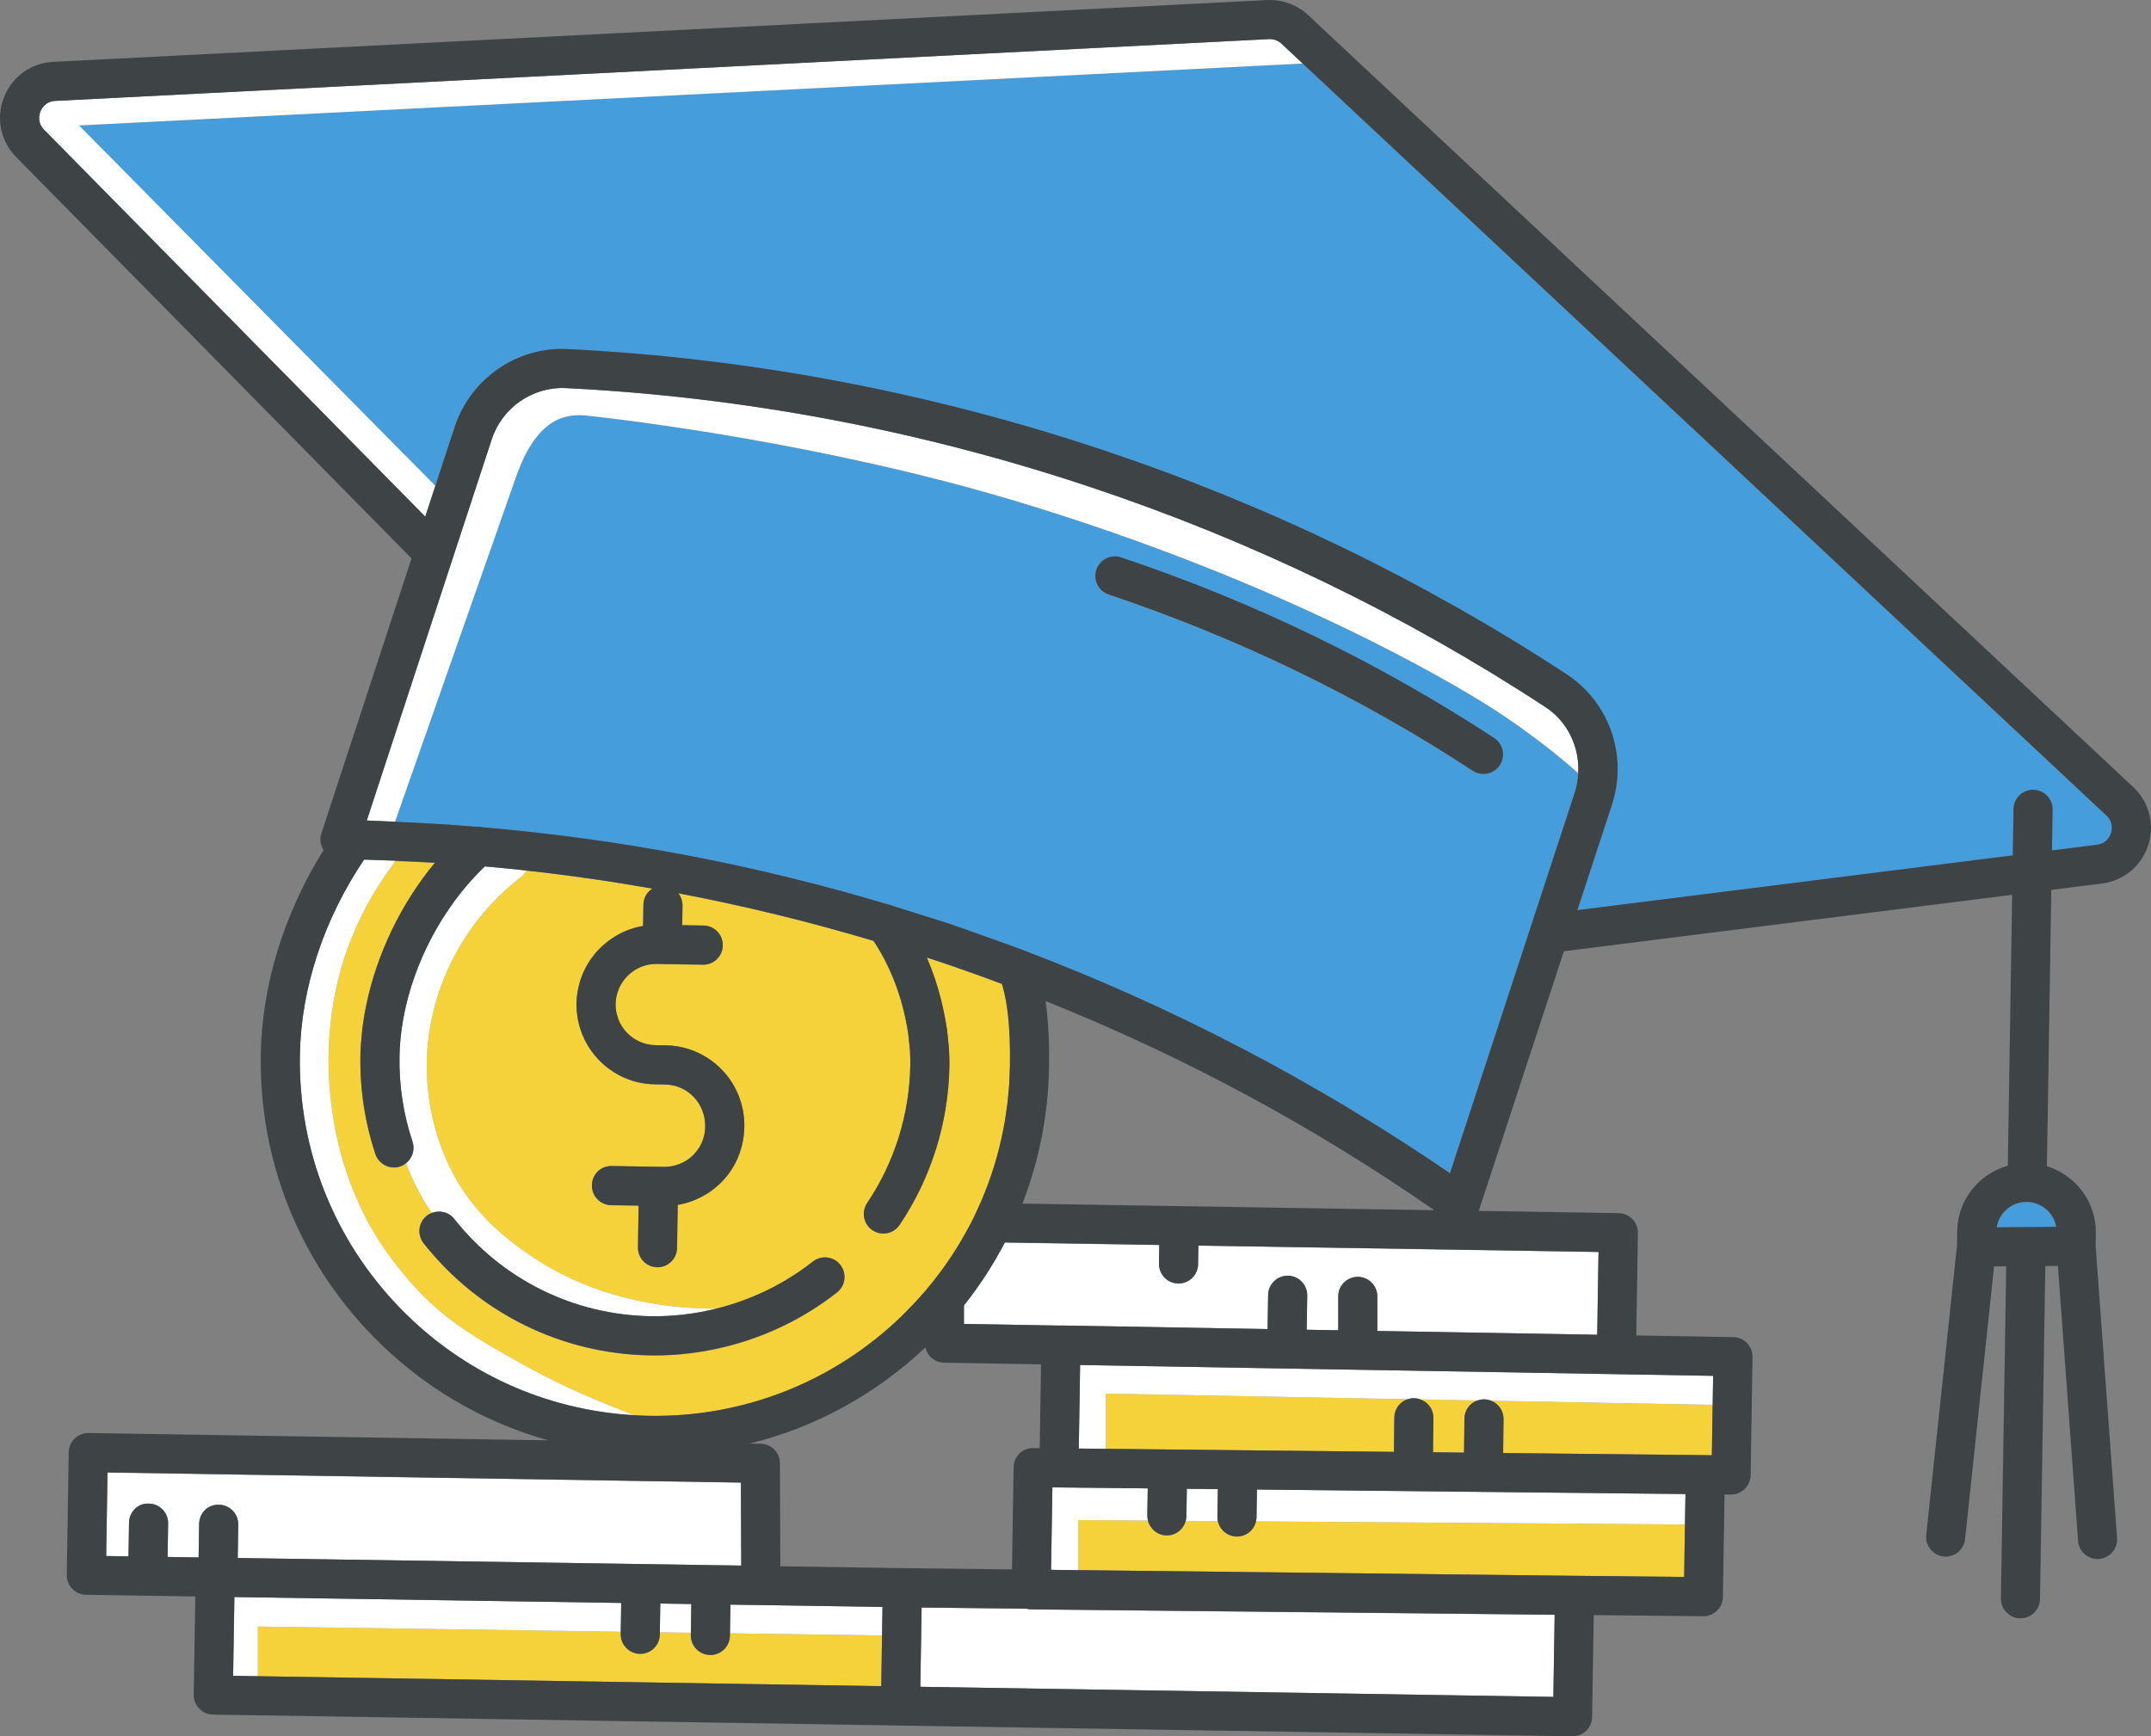 <?xml version="1.0" encoding="UTF-8"?><svg xmlns="http://www.w3.org/2000/svg" xmlns:xlink="http://www.w3.org/1999/xlink" height="3258.4" preserveAspectRatio="xMidYMid meet" version="1.0" viewBox="0.0 0.0 4036.0 3258.4" width="4036.0" zoomAndPan="magnify"><rect x="0.0" y="0.0" width="4036.0" height="3258.4" fill="#808080" stroke="none"/><defs><clipPath id="a"><path d="M 0 0 L 4036 0 L 4036 3258.398 L 0 3258.398 Z M 0 0"/></clipPath></defs><g><g id="change1_1"><path d="M 2820.477 2656.012 C 2820.953 2658.43 2821.188 2660.93 2821.168 2663.492 L 2820.418 2726.801 L 3200.125 2730.801 C 3200.203 2730.801 3200.266 2730.82 3200.363 2730.82 L 3212.016 2730.953 L 3213.512 2636.402 L 2797.926 2628.711 C 2809.477 2633.312 2818.172 2643.52 2820.477 2656.012" fill="#f6d23a"/></g><g id="change1_2"><path d="M 2689.574 2661.062 L 2689.574 2661.133 C 2689.574 2661.223 2689.609 2661.301 2689.609 2661.391 L 2688.844 2725.41 L 2747.008 2726.031 L 2747.754 2662.301 C 2747.941 2646.441 2757.773 2633.203 2772.094 2628.242 L 2665.309 2626.262 C 2679.574 2631.43 2689.781 2645.031 2689.574 2661.062" fill="#f6d23a"/></g><g id="change1_3"><path d="M 2075.051 2718.918 L 2615.473 2724.641 L 2616.234 2660.188 C 2616.426 2644.129 2626.637 2630.527 2641.188 2625.816 L 2075.051 2615.348 L 2075.051 2718.918" fill="#f6d23a"/></g><g id="change2_1"><path d="M 3803.305 2255.555 C 3802.996 2255.555 3802.688 2255.555 3802.383 2255.555 C 3774.285 2255.555 3750.758 2276.172 3746.426 2303.25 L 3858.242 2302.281 C 3853.555 2276.113 3830.855 2255.992 3803.305 2255.555" fill="#469ddc"/></g><g id="change2_2"><path d="M 3024.684 1510.078 L 2959.793 1708.039 L 3776.645 1605.168 L 3778.031 1518.219 C 3778.371 1498.168 3794.734 1482.129 3814.719 1482.129 C 3814.914 1482.129 3815.109 1482.129 3815.305 1482.129 C 3835.555 1482.445 3851.723 1499.129 3851.406 1519.387 L 3851.406 1519.449 C 3851.406 1519.547 3851.434 1519.629 3851.434 1519.727 L 3850.215 1595.898 L 3934.703 1585.27 C 3953.301 1582.93 3959.5 1568.051 3960.961 1563.535 C 3961.691 1561.309 3962.953 1556.328 3962.395 1550.328 C 3961.785 1544.27 3959.281 1537.207 3952.5 1530.848 L 2443.805 119.059 C 2443.293 119.109 2442.809 119.254 2442.273 119.277 L 148.332 235.469 L 816.844 911.77 L 852.898 801.781 C 882.727 710.684 969.723 650.266 1065.309 655.055 C 1406.609 671.953 1745.52 736.066 2072.641 845.586 C 2379.723 948.41 2671.469 1089.688 2939.832 1265.508 C 2994.824 1301.559 3028.5 1360.387 3034.383 1423.379 C 3037.082 1451.988 3034.043 1481.48 3024.684 1510.078" fill="#469ddc"/></g><g id="change2_3"><path d="M 2055.348 1083.785 C 2054.965 1078.988 2055.492 1074.031 2057.125 1069.16 C 2063.559 1049.977 2084.176 1039.551 2103.562 1046.035 C 2351.434 1129.039 2586.992 1243.094 2803.598 1385.016 C 2814.191 1391.973 2820.023 1403.457 2820.168 1415.23 C 2820.332 1422.406 2818.441 1429.691 2814.207 1436.141 C 2807.176 1446.879 2795.441 1452.719 2783.488 1452.719 C 2776.602 1452.719 2769.625 1450.777 2763.43 1446.719 C 2552.055 1308.223 2322.203 1196.93 2080.289 1115.926 C 2065.828 1111.09 2056.398 1098.102 2055.348 1083.785 Z M 2720.629 2201.77 L 2954.93 1486.898 C 2958.801 1475.098 2960.582 1463.078 2961.254 1451.105 C 2958.219 1448.316 2891.254 1386.887 2791.879 1324.082 C 2732.691 1286.695 2411.77 1092.379 1905.086 940.102 C 1545.07 831.898 1173.594 787.824 1102.781 780.086 C 1060.469 775.469 1007.07 784.371 968.098 895.445 L 741.258 1542.156 C 792.043 1544.219 842.75 1547.355 893.371 1551.496 C 897.676 1551.117 902.008 1551.418 906.195 1552.547 C 1163.703 1574.488 1418.77 1622.918 1668.273 1697.918 C 1671.41 1698.43 1674.422 1699.469 1677.352 1700.777 C 1691.133 1704.949 1704.863 1709.41 1718.621 1713.75 C 1725.934 1716.016 1733.242 1718.336 1740.551 1720.648 C 1754.203 1725.059 1767.961 1728.996 1781.582 1733.559 C 1796.891 1738.688 1811.953 1744.398 1827.184 1749.707 C 1838.828 1753.809 1850.492 1757.879 1862.102 1762.078 C 1881.105 1768.926 1900.18 1775.629 1919.055 1782.766 C 1920.816 1783.309 1922.527 1783.98 1924.195 1784.789 C 2062.105 1837.148 2196.234 1897.566 2326.328 1965.277 C 2331.707 1968.078 2337.121 1970.867 2342.496 1973.699 C 2370.219 1988.297 2397.762 2003.227 2425.086 2018.52 C 2432.805 2022.816 2440.453 2027.199 2448.121 2031.559 C 2474.281 2046.418 2500.297 2061.457 2526.059 2076.949 C 2533.797 2081.59 2541.445 2086.41 2549.148 2091.109 C 2575.254 2107.066 2601.324 2123.098 2627.051 2139.699 C 2627.195 2139.797 2627.359 2139.91 2627.523 2140.008 C 2658.805 2160.199 2689.945 2180.629 2720.629 2201.77" fill="#469ddc"/></g><g id="change3_1"><path d="M 1926.039 3019.199 L 1729.273 3016.961 L 1726.906 3165.5 L 2914.598 3184.461 L 2917.047 3030.539 L 1934.559 3020.41 C 1931.641 3020.379 1928.812 3019.891 1926.039 3019.199" fill="#fff"/></g><g id="change3_2"><path d="M 199.25 2920.09 L 241.086 2920.719 L 242.086 2857.809 C 242.371 2837.559 258.441 2820.648 279.336 2821.719 C 297.164 2821.988 311.766 2834.93 314.836 2851.809 C 315.301 2854.238 315.527 2856.75 315.492 2859.32 L 314.488 2921.828 L 372.645 2922.711 L 373.641 2859.91 C 373.977 2839.66 389.594 2823.172 410.895 2823.82 C 428.734 2824.102 443.348 2837.059 446.395 2853.969 C 446.852 2856.379 447.074 2858.859 447.039 2861.41 L 446.039 2923.809 L 1390.828 2938.051 L 1390.18 2782.488 L 201.75 2763.512 L 199.25 2920.09" fill="#fff"/></g><g id="change1_4"><path d="M 483.852 3145.66 L 1653.496 3164.328 L 1655.02 3069.18 L 1369.688 3065.102 L 1369.605 3069.93 C 1369.289 3089.98 1352.934 3106.031 1332.941 3106.031 C 1332.738 3106.031 1332.555 3106.031 1332.352 3106.02 C 1314.512 3105.738 1299.883 3092.762 1296.844 3075.828 C 1296.391 3073.43 1296.176 3070.961 1296.207 3068.418 L 1296.289 3064.051 L 1238.129 3063.219 L 1238.047 3067.828 C 1237.73 3087.891 1221.375 3103.93 1201.383 3103.93 C 1201.18 3103.93 1200.988 3103.93 1200.793 3103.918 C 1182.953 3103.641 1168.324 3090.66 1165.285 3073.73 C 1164.84 3071.328 1164.617 3068.859 1164.656 3066.32 L 1164.719 3062.168 L 483.852 3052.43 L 483.852 3145.66" fill="#f6d23a"/></g><g id="change1_5"><path d="M 1758.332 1803.457 C 1751.949 1801.316 1745.543 1799.34 1739.148 1797.238 C 1750.707 1824.094 1759.555 1851.047 1766.074 1877.332 C 1766.484 1878.926 1766.844 1880.496 1767.215 1882.09 C 1770.32 1895.121 1772.902 1907.844 1774.926 1920.293 C 1775.539 1924.062 1776.273 1927.898 1776.797 1931.609 C 1777.422 1936.074 1777.867 1940.352 1778.355 1944.699 C 1779.109 1951.258 1779.727 1957.641 1780.203 1963.906 C 1780.41 1966.859 1780.633 1969.801 1780.785 1972.695 C 1781.297 1982.184 1781.598 1991.406 1781.457 1999.996 C 1779.75 2107.082 1747.402 2210.441 1687.969 2298.941 C 1680.887 2309.48 1669.293 2315.172 1657.492 2315.172 C 1650.461 2315.172 1643.344 2313.152 1637.066 2308.93 C 1626.543 2301.859 1620.855 2290.281 1620.836 2278.48 C 1620.766 2271.332 1622.766 2264.09 1627.043 2257.699 C 1678.562 2180.973 1706.582 2091.336 1708.059 1998.496 C 1708.188 1990.578 1707.977 1982.137 1707.477 1973.336 C 1707.117 1967.477 1706.441 1961.281 1705.781 1955.105 C 1705.488 1952.328 1705.336 1949.676 1704.988 1946.828 C 1697.852 1890.949 1677.934 1824.398 1639.055 1765.855 C 1518.191 1729.836 1396.055 1699.992 1272.938 1676.598 C 1275.379 1679.77 1277.285 1683.316 1278.586 1687.211 C 1278.598 1687.234 1278.598 1687.246 1278.609 1687.258 C 1279.879 1691.086 1280.691 1695.117 1280.621 1699.375 L 1280.621 1699.492 C 1280.621 1699.57 1280.656 1699.629 1280.656 1699.711 L 1280.062 1736.266 L 1320.082 1736.918 C 1337.895 1737.195 1352.5 1750.125 1355.57 1767.008 C 1356.035 1769.438 1356.254 1771.938 1356.23 1774.508 C 1355.895 1794.762 1339.012 1811.164 1318.957 1810.598 L 1232.605 1809.223 C 1212.117 1808.934 1192.934 1816.527 1178.293 1830.699 C 1170.992 1837.77 1165.285 1846.059 1161.359 1855.113 C 1161.168 1855.559 1161.09 1856.047 1160.898 1856.488 C 1159.188 1860.625 1157.738 1864.895 1156.801 1869.312 C 1156.781 1869.414 1156.781 1869.52 1156.758 1869.625 C 1155.75 1874.402 1155.168 1879.297 1155.09 1884.285 C 1155.008 1889.426 1155.469 1894.438 1156.367 1899.309 C 1156.93 1902.332 1157.961 1905.203 1158.879 1908.109 C 1159.43 1909.879 1159.77 1911.75 1160.449 1913.457 C 1164.074 1922.586 1169.492 1930.992 1176.527 1938.258 C 1190.711 1952.895 1209.734 1961.141 1230.141 1961.477 L 1249.359 1961.77 C 1306.434 1962.688 1355.602 1995.637 1380.078 2043.145 C 1380.672 2044.281 1381.125 2045.457 1381.695 2046.621 C 1383.219 2049.781 1384.742 2052.934 1386.043 2056.199 C 1386.773 2058.051 1387.332 2059.957 1387.996 2061.828 C 1388.949 2064.523 1389.961 2067.176 1390.762 2069.934 C 1391.414 2072.176 1391.855 2074.477 1392.402 2076.77 C 1392.996 2079.246 1393.668 2081.688 1394.133 2084.199 C 1394.656 2087.035 1394.961 2089.93 1395.32 2092.812 C 1395.566 2094.824 1395.938 2096.801 1396.109 2098.832 C 1396.543 2103.891 1396.738 2108.992 1396.656 2114.141 C 1395.973 2156.203 1379.82 2193.539 1351.105 2221.352 C 1348.742 2223.633 1346.105 2225.461 1343.617 2227.57 C 1341.953 2228.992 1340.281 2230.441 1338.547 2231.789 C 1335.453 2234.191 1332.328 2236.5 1329.07 2238.629 C 1327.246 2239.84 1325.34 2240.879 1323.457 2242.012 C 1318.176 2245.152 1312.781 2247.992 1307.18 2250.441 C 1304.691 2251.543 1302.18 2252.57 1299.645 2253.531 C 1296.469 2254.723 1293.32 2255.91 1290.074 2256.879 C 1285.18 2258.352 1280.191 2259.551 1275.133 2260.512 C 1273.973 2260.73 1272.855 2261.16 1271.691 2261.352 L 1270.402 2342.301 C 1270.078 2362.352 1253.719 2378.391 1233.73 2378.391 C 1233.535 2378.391 1233.336 2378.391 1233.125 2378.391 C 1212.883 2378.07 1196.723 2361.391 1197.039 2341.129 L 1197.039 2341.07 C 1197.039 2340.98 1197.016 2340.902 1197.016 2340.801 L 1198.246 2262.75 L 1146.77 2261.93 C 1128.938 2261.652 1114.297 2248.672 1111.27 2231.742 C 1110.82 2229.34 1110.598 2226.871 1110.641 2224.332 C 1110.969 2204.062 1126.93 2187.719 1147.918 2188.242 L 1245.73 2189.801 C 1265.961 2189.949 1285.367 2182.492 1300.039 2168.32 C 1314.664 2154.141 1322.91 2135.113 1323.223 2114.742 C 1323.582 2092.559 1315.258 2072.77 1301.562 2058.457 C 1287.426 2043.957 1268.496 2035.785 1248.23 2035.445 L 1228.988 2035.156 C 1171.945 2034.238 1122.809 2001.344 1098.309 1953.863 C 1097.5 1952.316 1096.859 1950.688 1096.109 1949.105 C 1094.82 1946.375 1093.488 1943.664 1092.359 1940.84 C 1091.41 1938.469 1090.66 1936.027 1089.84 1933.609 C 1089.098 1931.457 1088.277 1929.328 1087.629 1927.133 C 1086.789 1924.227 1086.168 1921.262 1085.5 1918.309 C 1085.098 1916.492 1084.59 1914.727 1084.25 1912.875 C 1083.551 1909.109 1083.09 1905.285 1082.68 1901.449 C 1082.57 1900.367 1082.348 1899.32 1082.258 1898.227 C 1081.82 1893.133 1081.609 1887.973 1081.699 1882.785 C 1081.918 1868.914 1084.188 1855.578 1087.98 1842.883 C 1088.328 1841.688 1088.59 1840.477 1088.969 1839.289 C 1089.84 1836.617 1090.91 1834.035 1091.918 1831.43 C 1092.707 1829.406 1093.398 1827.363 1094.277 1825.375 C 1095.129 1823.422 1096.148 1821.57 1097.09 1819.664 C 1098.32 1817.164 1099.488 1814.629 1100.859 1812.199 C 1101.789 1810.551 1102.867 1808.992 1103.859 1807.387 C 1105.398 1804.887 1106.879 1802.352 1108.57 1799.945 C 1110.09 1797.773 1111.77 1795.738 1113.398 1793.656 C 1114.711 1791.969 1115.938 1790.227 1117.34 1788.586 C 1125.148 1779.379 1134.129 1771.25 1143.891 1764.16 C 1144.469 1763.738 1145.039 1763.309 1145.629 1762.902 C 1163.574 1750.23 1184.293 1741.418 1206.629 1737.648 L 1207.258 1698.199 C 1207.465 1685.422 1213.828 1674.145 1223.801 1667.727 C 1145.309 1653.902 1066.48 1642.648 987.379 1633.984 C 985.008 1638.578 981.715 1642.785 977.34 1646.148 C 922.461 1688.305 877.352 1743.254 846.926 1805.051 C 810.078 1879.926 801.48 1948.898 800.766 1993.555 C 798.949 2105.922 840.672 2187.852 858.699 2217.852 C 900.25 2286.98 951.883 2324.852 979.629 2345.191 C 1104.418 2436.723 1244.754 2455.949 1343.777 2455.922 C 1409.445 2439.652 1471.695 2409.711 1525.227 2367.52 C 1541.156 2354.992 1564.199 2357.711 1576.734 2373.629 C 1581.453 2379.621 1584.012 2386.629 1584.512 2393.699 C 1585.453 2405.531 1580.688 2417.59 1570.664 2425.48 C 1473.594 2501.98 1352.477 2543.84 1228.789 2543.84 C 1225.871 2543.84 1222.965 2543.812 1220.047 2543.77 C 1053.25 2541.102 898.27 2464.391 794.832 2333.312 C 790.066 2327.289 787.523 2320.242 787.043 2313.121 C 786.133 2301.332 790.91 2289.32 800.887 2281.449 C 803.781 2279.16 806.961 2277.551 810.234 2276.27 C 805.602 2269.441 800.953 2262.652 796.492 2255.23 C 787.824 2240.801 774.523 2216.07 761.941 2183.121 C 758.688 2185.699 755.035 2187.859 750.867 2189.25 C 747.023 2190.543 743.105 2191.152 739.262 2191.152 C 723.906 2191.152 709.59 2181.43 704.469 2166.07 C 694.586 2136.441 687.285 2106.129 682.582 2075.34 C 677.859 2044.633 675.73 2013.449 676.23 1982.023 C 676.469 1967.207 677.613 1952.27 679.23 1937.281 C 679.391 1935.84 679.512 1934.398 679.68 1932.957 C 681.449 1917.785 683.891 1902.562 687 1887.355 C 687.102 1886.855 687.219 1886.355 687.32 1885.855 C 707.145 1790.168 752.695 1695.469 815.852 1619.348 C 790.844 1617.789 765.777 1617.09 740.73 1616.055 C 739.598 1618.812 738.23 1621.508 736.359 1624.008 C 700.684 1671.875 672.387 1724.277 652.23 1779.785 C 632.695 1833.617 602.941 1944.652 623.215 2083.465 C 629.184 2124.301 647.359 2248.57 738.27 2367.031 C 807.141 2456.84 859.035 2493.633 990.305 2565.66 C 1046.879 2596.699 1112.898 2626.48 1190.133 2655.871 C 1199.457 2656.41 1208.805 2656.859 1218.223 2657.012 C 1395.32 2660 1564.527 2593.219 1692.375 2469.41 C 1695.422 2466.449 1698.293 2463.352 1701.27 2460.352 C 1709.301 2452.27 1717.105 2444.031 1724.672 2435.621 C 1728.766 2431.062 1732.953 2426.551 1736.906 2421.891 C 1746.277 2410.859 1755.184 2399.52 1763.762 2387.992 C 1767.098 2383.52 1770.414 2379.02 1773.621 2374.48 C 1782.25 2362.25 1790.492 2349.801 1798.246 2337.07 C 1800.621 2333.191 1802.863 2329.25 1805.152 2325.32 C 1813.105 2311.652 1820.711 2297.82 1827.641 2283.652 C 1828.012 2282.891 1828.336 2282.113 1828.711 2281.34 C 1829.336 2279.59 1830.141 2277.93 1831.023 2276.312 C 1832.418 2273.391 1833.754 2270.449 1835.105 2267.512 C 1837.664 2261.91 1840.207 2256.312 1842.605 2250.652 C 1844.613 2245.891 1846.512 2241.082 1848.406 2236.281 C 1850.684 2230.531 1852.918 2224.77 1855.031 2218.953 C 1856.824 2214.012 1858.543 2209.031 1860.219 2204.043 C 1862.125 2198.352 1863.973 2192.641 1865.742 2186.902 C 1867.332 2181.652 1868.902 2176.383 1870.379 2171.09 C 1871.914 2165.57 1873.355 2160.02 1874.762 2154.461 C 1876.16 2148.883 1877.555 2143.293 1878.797 2137.672 C 1879.996 2132.371 1881.055 2127.031 1882.113 2121.691 C 1883.273 2115.75 1884.473 2109.812 1885.484 2103.832 C 1886.344 2098.812 1887.043 2093.742 1887.773 2088.688 C 1888.703 2082.383 1889.668 2076.07 1890.414 2069.711 C 1890.984 2064.945 1891.344 2060.117 1891.809 2055.316 C 1892.438 2048.691 1893.145 2042.074 1893.586 2035.398 C 1893.902 2030.715 1893.984 2025.992 1894.191 2021.297 C 1894.492 2014.691 1894.879 2008.113 1894.992 2001.473 C 1895.145 1991.777 1895.168 1982.418 1895.074 1973.371 C 1895.074 1972.836 1895.062 1972.324 1895.051 1971.777 C 1894.961 1963.812 1894.75 1956.117 1894.473 1948.676 C 1894.379 1946.617 1894.273 1944.676 1894.18 1942.664 C 1893.914 1936.91 1893.586 1931.305 1893.203 1925.875 C 1893.016 1923.305 1892.809 1920.773 1892.586 1918.262 C 1892.203 1913.727 1891.773 1909.355 1891.297 1905.062 C 1890.984 1902.227 1890.68 1899.414 1890.32 1896.68 C 1889.867 1893.113 1889.344 1889.703 1888.82 1886.309 C 1888.344 1883.332 1887.914 1880.309 1887.391 1877.484 C 1886.914 1874.844 1886.367 1872.414 1885.844 1869.914 C 1885.191 1866.719 1884.555 1863.441 1883.82 1860.465 C 1883.75 1860.195 1883.668 1859.965 1883.602 1859.684 C 1882.449 1855.113 1881.238 1850.73 1879.914 1846.641 C 1839.672 1831.605 1799.176 1817.141 1758.332 1803.457" fill="#f6d23a"/></g><g id="change3_3"><path d="M 2248.012 2372.809 C 2247.699 2392.867 2231.344 2408.91 2211.359 2408.91 C 2211.156 2408.91 2210.953 2408.91 2210.75 2408.898 C 2190.512 2408.578 2174.336 2391.898 2174.668 2371.641 L 2174.668 2371.578 C 2174.668 2371.488 2174.629 2371.398 2174.629 2371.309 L 2175.199 2336.559 L 1885.273 2331.93 C 1863.707 2373.348 1838.133 2412.797 1808.711 2449.809 L 1808.711 2484.559 L 1989.441 2487.648 C 1990.051 2487.629 1990.637 2487.488 1991.227 2487.5 L 2378.422 2494.18 L 2379.434 2430.168 C 2379.766 2410.109 2396.121 2394.066 2416.105 2394.066 C 2416.309 2394.066 2416.492 2394.066 2416.676 2394.078 C 2434.508 2394.359 2449.117 2407.289 2452.191 2424.168 C 2452.652 2426.598 2452.891 2429.109 2452.836 2431.68 L 2451.824 2495.449 L 2511 2496.469 L 2511 2432.848 C 2511 2412.602 2527.414 2396.168 2547.672 2396.168 C 2565.504 2396.168 2580.355 2408.918 2583.648 2425.801 C 2584.125 2428.188 2584.383 2430.66 2584.383 2433.188 L 2584.383 2497.738 L 2996.879 2504.859 L 2999.363 2349.707 L 2248.582 2337.73 L 2248.012 2372.809" fill="#fff"/></g><g id="change1_6"><path d="M 2321.008 2883.75 C 2320.793 2883.75 2320.621 2883.75 2320.406 2883.738 C 2302.949 2883.461 2288.578 2870.98 2285.145 2854.551 L 2224.859 2854.109 C 2220.77 2869.961 2206.473 2881.641 2189.441 2881.641 C 2189.25 2881.641 2189.055 2881.641 2188.84 2881.641 C 2171.793 2881.367 2157.77 2869.441 2153.93 2853.59 L 2023.18 2852.641 L 2023.18 2946.609 L 2954.758 2957.23 L 3160.008 2959.348 L 3161.582 2860.969 L 2356.793 2855.078 C 2353.129 2871.52 2338.445 2883.75 2321.008 2883.75" fill="#f6d23a"/></g><g id="change3_4"><path d="M 3840.746 2188.602 L 3849.031 1670.34 L 3848.984 1670.348 L 3840.723 2188.59 C 3840.746 2188.59 3840.746 2188.602 3840.746 2188.602" fill="#fff"/></g><g id="change3_5"><path d="M 2442.293 119.293 C 2442.82 119.254 2443.289 119.098 2443.816 119.059 C 2443.895 119.039 2443.992 119.02 2444.09 119.02 L 2404.461 81.949 C 2398.188 76.066 2389.453 73.039 2381.125 73.41 L 103.723 189.332 C 84.641 190.309 77.453 205.062 75.711 209.559 C 73.941 214.074 69.285 229.805 82.684 243.387 L 797.902 969.551 L 816.848 911.766 L 148.332 235.453 L 2442.293 119.293" fill="#fff"/></g><g id="change3_6"><path d="M 1102.781 780.086 C 1173.594 787.812 1545.074 831.891 1905.09 940.105 C 2411.762 1092.383 2732.695 1286.684 2791.867 1324.09 C 2891.266 1386.879 2958.219 1448.316 2961.258 1451.105 C 2964.059 1402.246 2941.598 1354.367 2899.629 1326.871 C 2636.539 1154.5 2350.461 1015.973 2049.328 915.141 C 1728.594 807.742 1396.305 744.898 1061.684 728.312 C 999.289 725.402 942.191 764.848 922.633 824.617 L 688.195 1539.766 C 705.902 1540.234 723.566 1541.438 741.258 1542.156 L 968.098 895.445 C 1007.07 784.375 1060.473 775.465 1102.781 780.086" fill="#fff"/></g><g id="change3_7"><path d="M 738.27 2367.031 C 647.359 2248.574 629.184 2124.297 623.215 2083.461 C 602.941 1944.656 632.695 1833.609 652.23 1779.781 C 672.387 1724.277 700.684 1671.883 736.359 1624.012 C 738.23 1621.508 739.594 1618.812 740.73 1616.047 C 740.855 1615.754 740.938 1615.441 741.055 1615.141 C 721.75 1614.344 702.445 1613.688 683.129 1613.191 C 607.574 1725.32 564.684 1854.797 562.68 1980.215 C 559.836 2158.148 626.438 2326.543 750.258 2454.371 C 867.535 2575.441 1022.824 2646.301 1190.133 2655.871 C 1112.898 2626.48 1046.879 2596.699 990.305 2565.66 C 859.035 2493.629 807.141 2456.84 738.27 2367.031" fill="#fff"/></g><g id="change3_8"><path d="M 1358.75 2527.691 C 1358.809 2527.68 1358.879 2527.672 1358.941 2527.66 C 1358.879 2527.672 1358.809 2527.68 1358.75 2527.691" fill="#fff"/></g><g id="change3_9"><path d="M 796.496 2255.227 C 800.953 2262.648 805.605 2269.438 810.238 2276.266 C 824.883 2270.516 842.152 2274.539 852.398 2287.527 C 942.094 2401.238 1076.512 2467.77 1221.18 2470.078 C 1262.52 2470.695 1303.781 2465.828 1343.781 2455.918 C 1244.754 2455.945 1104.426 2436.719 979.633 2345.188 C 951.883 2324.848 900.254 2286.977 858.703 2217.852 C 840.672 2187.848 798.953 2105.914 800.77 1993.547 C 801.484 1948.891 810.082 1879.926 846.93 1805.043 C 877.355 1743.242 922.465 1688.297 977.344 1646.145 C 981.719 1642.781 985.012 1638.574 987.383 1633.977 C 987.441 1633.848 987.492 1633.707 987.551 1633.586 C 961.641 1630.742 935.707 1628.238 909.742 1625.953 C 814.129 1717.242 751.637 1855.629 749.594 1983.199 C 748.711 2037.691 756.949 2091.301 774.023 2142.52 C 779.062 2157.602 773.652 2173.523 761.836 2182.84 C 761.875 2182.93 761.91 2183.031 761.945 2183.121 C 774.523 2216.07 787.824 2240.797 796.496 2255.227" fill="#fff"/></g><g id="change3_10"><path d="M 2024.16 2718.391 L 2075.059 2718.922 L 2075.059 2615.352 L 2641.184 2625.82 C 2644.992 2624.59 2649.035 2623.82 2653.332 2623.941 C 2657.574 2623.988 2661.555 2624.902 2665.324 2626.258 L 2772.109 2628.238 C 2776.07 2626.859 2780.332 2626.008 2784.867 2626.051 C 2789.5 2626.098 2793.879 2627.098 2797.941 2628.707 L 3213.523 2636.398 L 3214.395 2581.988 L 3020.148 2578.641 L 2026.664 2561.66 L 2024.16 2718.391" fill="#fff"/></g><g id="change3_11"><path d="M 2358.465 2795.32 L 2357.629 2847.32 C 2357.59 2849.988 2357.223 2852.582 2356.641 2855.078 L 2356.793 2855.078 L 3161.582 2860.969 L 3162.492 2803.789 L 2864.891 2800.641 L 2358.465 2795.32" fill="#fff"/></g><g id="change3_12"><path d="M 2285.141 2854.547 L 2285.195 2854.547 C 2284.605 2851.84 2284.227 2849.039 2284.27 2846.129 L 2285.109 2794.551 L 2226.914 2793.93 L 2226.09 2845.207 C 2226.059 2848.297 2225.5 2851.25 2224.727 2854.109 L 2224.867 2854.109 L 2285.141 2854.547" fill="#fff"/></g><g id="change3_13"><path d="M 2153.93 2853.59 L 2153.996 2853.59 C 2153.23 2850.531 2152.699 2847.359 2152.742 2844.051 L 2153.535 2793.156 L 1974.633 2791.277 L 1972.176 2946.031 L 2023.184 2946.609 L 2023.184 2852.641 L 2153.93 2853.59" fill="#fff"/></g><g id="change3_14"><path d="M 1655.016 3069.18 L 1655.867 3015.652 L 1370.512 3011.301 L 1369.648 3065.102 L 1369.688 3065.102 L 1655.016 3069.18" fill="#fff"/></g><g id="change3_15"><path d="M 483.852 3145.66 L 483.852 3052.43 L 1164.719 3062.172 L 1165.59 3008.172 L 439.789 2997.102 L 437.426 3144.922 L 483.852 3145.66" fill="#fff"/></g><g id="change3_16"><path d="M 1296.289 3064.051 L 1297.148 3010.18 L 1238.949 3009.289 L 1238.09 3063.219 L 1238.129 3063.219 L 1296.289 3064.051" fill="#fff"/></g><g id="change4_1"><path d="M 852.395 2287.531 C 842.152 2274.539 824.879 2270.52 810.234 2276.27 C 806.965 2277.551 803.781 2279.16 800.887 2281.449 C 790.91 2289.32 786.133 2301.328 787.043 2313.121 C 787.586 2320.121 790.121 2327.039 794.797 2332.969 C 898.223 2464.059 1053.211 2540.77 1220.012 2543.43 C 1222.949 2543.469 1225.84 2543.5 1228.781 2543.5 C 1272.77 2543.5 1316.379 2537.961 1358.75 2527.691 C 1358.809 2527.68 1358.879 2527.672 1358.941 2527.66 C 1435.629 2509.051 1508.148 2474.391 1570.648 2425.148 C 1580.559 2417.328 1585.352 2405.422 1584.512 2393.699 C 1584.012 2386.629 1581.449 2379.621 1576.738 2373.629 C 1564.199 2357.711 1541.16 2354.988 1525.23 2367.52 C 1471.699 2409.711 1409.449 2439.648 1343.781 2455.922 C 1303.781 2465.828 1262.52 2470.699 1221.18 2470.078 C 1076.512 2467.77 942.09 2401.238 852.395 2287.531" fill="#3e4445"/></g><g clip-path="url(#a)" id="change4_3"><path d="M 3024.668 1509.762 C 3033.977 1481.262 3037.023 1451.902 3034.375 1423.383 C 3028.508 1360.395 2994.832 1301.562 2939.84 1265.512 C 2671.457 1089.691 2379.715 948.414 2072.637 845.59 C 1745.52 736.051 1406.609 671.945 1065.309 655.059 C 969.719 650.258 882.723 710.672 852.898 801.793 L 852.898 801.781 L 816.844 911.773 L 797.902 969.555 L 82.684 243.414 C 69.285 229.797 73.941 214.07 75.707 209.566 C 77.453 205.082 84.641 190.328 103.723 189.359 L 2381.129 73.406 C 2389.438 73.035 2398.18 76.082 2404.457 81.949 L 2444.078 119.016 L 3952.453 1530.512 C 3959.359 1536.992 3961.836 1544.203 3962.406 1550.332 C 3962.949 1556.332 3961.688 1561.312 3960.945 1563.543 C 3959.484 1568.051 3953.293 1582.934 3934.672 1585.273 L 3850.215 1595.902 L 3850.164 1595.914 L 3851.402 1519.453 L 3851.402 1519.391 C 3851.699 1499.133 3835.555 1482.453 3815.301 1482.133 C 3815.105 1482.133 3814.906 1482.133 3814.707 1482.133 C 3794.727 1482.133 3778.359 1498.172 3778.039 1518.223 L 3776.652 1605.172 L 2959.797 1708.039 L 2959.645 1708.062 Z M 1918.477 2258.75 C 1949.766 2178.102 1966.93 2091.719 1968.348 2002.641 C 1969.117 1954.191 1966.875 1913.16 1961.77 1878.535 C 2219.688 1981.941 2464.148 2113.383 2691.066 2271.094 Z M 2999.363 2349.711 L 2996.887 2504.859 L 2584.375 2497.742 L 2584.348 2497.742 L 2584.348 2432.852 C 2584.348 2430.441 2584.078 2428.094 2583.629 2425.801 C 2580.336 2408.922 2565.504 2396.172 2547.68 2396.172 C 2527.422 2396.172 2510.984 2412.602 2510.984 2432.852 L 2510.984 2496.473 L 2451.816 2495.449 L 2451.777 2495.449 L 2452.789 2431.34 C 2452.828 2428.891 2452.598 2426.488 2452.176 2424.172 C 2449.105 2407.289 2434.496 2394.359 2416.676 2394.082 C 2416.484 2394.07 2416.297 2394.07 2416.105 2394.07 C 2396.117 2394.07 2379.754 2410.109 2379.426 2430.172 L 2378.418 2494.18 L 1991.227 2487.5 C 1990.625 2487.492 1990.039 2487.633 1989.438 2487.652 L 1808.707 2484.562 L 1808.656 2484.562 L 1808.656 2449.871 C 1808.676 2449.852 1808.688 2449.832 1808.707 2449.812 C 1838.129 2412.801 1863.707 2373.352 1885.277 2331.93 C 1885.336 2331.824 1885.398 2331.699 1885.449 2331.594 L 2175.188 2336.223 L 2175.188 2336.562 L 2174.625 2371.312 C 2174.625 2371.402 2174.656 2371.492 2174.656 2371.582 C 2174.496 2391.711 2190.559 2408.242 2210.707 2408.57 C 2210.926 2408.57 2211.117 2408.57 2211.305 2408.57 C 2231.297 2408.57 2247.656 2392.531 2247.988 2372.48 L 2248.547 2337.391 L 2999.363 2349.379 Z M 2917.035 3030.539 L 2914.582 3184.461 L 1726.898 3165.5 L 1726.859 3165.5 L 1729.227 3016.621 L 1926.008 3018.871 C 1928.777 3019.559 1931.605 3020.039 1934.508 3020.07 L 2917.059 3030.211 Z M 201.703 2763.18 L 1390.176 2782.148 L 1390.176 2782.488 L 1390.828 2938.051 L 446.039 2923.812 L 446.004 2923.812 L 447.004 2861.07 C 447.035 2858.641 446.809 2856.27 446.395 2853.973 C 443.348 2837.059 428.73 2824.102 410.895 2823.82 C 389.594 2823.172 373.977 2839.66 373.641 2859.91 L 372.645 2922.711 L 314.492 2921.832 L 314.449 2921.832 L 315.445 2858.969 C 315.48 2856.52 315.254 2854.129 314.836 2851.809 C 311.766 2834.93 297.164 2821.988 279.336 2821.719 C 258.441 2820.652 242.371 2837.559 242.082 2857.812 L 241.086 2920.723 L 199.25 2920.09 L 199.195 2920.09 Z M 439.789 2997.102 L 1165.586 3008.172 L 1164.719 3062.172 L 1164.66 3066.32 C 1164.617 3068.859 1164.836 3071.332 1165.289 3073.73 C 1168.449 3090.5 1183.02 3103.301 1200.738 3103.582 C 1200.957 3103.59 1201.148 3103.59 1201.336 3103.59 C 1221.328 3103.59 1237.68 3087.551 1238.02 3067.5 L 1238.086 3063.219 L 1238.949 3009.289 L 1297.148 3010.18 L 1296.289 3064.051 L 1296.207 3068.422 C 1296.18 3070.961 1296.387 3073.43 1296.848 3075.832 C 1300.008 3092.602 1314.578 3105.398 1332.301 3105.68 C 1332.508 3105.691 1332.699 3105.691 1332.887 3105.691 C 1352.879 3105.691 1369.238 3089.66 1369.57 3069.602 L 1369.648 3065.102 L 1370.508 3011.301 L 1655.867 3015.648 L 1655.016 3069.18 L 1653.496 3164.332 L 483.848 3145.66 L 437.426 3144.922 Z M 1953.316 2560.41 L 1950.805 2717.66 L 1938.926 2717.539 C 1917.629 2717.199 1902.195 2733.469 1901.867 2753.629 L 1898.805 2945.191 L 1693.559 2942.852 C 1693.547 2942.852 1693.539 2942.852 1693.52 2942.852 L 1464.188 2939.359 L 1463.398 2745.902 C 1463.328 2725.93 1447.277 2709.691 1427.316 2709.383 L 1406.707 2709.051 C 1529.238 2678.922 1642.27 2617.441 1736.258 2528.691 C 1739.906 2544.832 1754.129 2557 1771.359 2557.289 Z M 3214.383 2581.988 L 3213.52 2636.402 L 3212.008 2730.949 L 3200.371 2730.82 C 3200.27 2730.82 3200.195 2730.801 3200.121 2730.801 L 2820.418 2726.801 L 2820.367 2726.801 L 2821.109 2663.16 C 2821.137 2660.711 2820.914 2658.332 2820.492 2656.012 C 2818.164 2643.52 2809.496 2633.312 2797.934 2628.711 C 2793.875 2627.102 2789.492 2626.102 2784.859 2626.051 C 2780.305 2626.012 2776.07 2626.859 2772.086 2628.238 C 2757.773 2633.199 2747.941 2646.441 2747.746 2662.301 L 2747.027 2726.031 L 2688.863 2725.41 L 2688.812 2725.41 L 2689.582 2661.129 L 2689.582 2661.059 C 2689.781 2645.031 2679.578 2631.43 2665.316 2626.262 C 2661.551 2624.898 2657.566 2623.992 2653.332 2623.941 C 2649.023 2623.82 2644.988 2624.59 2641.176 2625.82 C 2626.613 2630.531 2616.414 2644.133 2616.215 2660.191 L 2615.449 2724.641 L 2075.047 2718.922 L 2024.156 2718.391 L 2026.668 2561.66 L 3020.137 2578.641 Z M 3161.57 2860.973 L 3160.012 2959.352 L 2954.742 2957.23 L 2023.176 2946.609 L 1972.168 2946.031 L 1974.625 2791.281 L 2153.527 2793.16 L 2152.727 2844.051 C 2152.688 2847.359 2153.219 2850.531 2153.988 2853.59 C 2157.957 2869.27 2171.898 2881.039 2188.836 2881.301 C 2189.027 2881.312 2189.219 2881.312 2189.406 2881.312 C 2206.316 2881.312 2220.516 2869.789 2224.727 2854.109 C 2225.496 2851.25 2226.047 2848.301 2226.086 2845.211 L 2226.906 2793.93 L 2285.094 2794.551 L 2284.266 2846.129 C 2284.215 2849.043 2284.598 2851.84 2285.188 2854.551 C 2288.727 2870.812 2302.996 2883.121 2320.348 2883.41 C 2320.566 2883.41 2320.758 2883.41 2320.945 2883.41 C 2338.266 2883.41 2352.824 2871.352 2356.625 2855.082 C 2357.215 2852.578 2357.578 2849.988 2357.629 2847.32 L 2358.465 2795.32 L 2864.887 2800.641 L 3162.484 2803.793 Z M 1883.816 1860.461 C 1884.547 1863.453 1885.188 1866.711 1885.848 1869.91 C 1886.367 1872.414 1886.918 1874.852 1887.387 1877.48 C 1887.906 1880.312 1888.359 1883.332 1888.816 1886.312 C 1889.34 1889.703 1889.867 1893.113 1890.316 1896.684 C 1890.676 1899.41 1890.988 1902.223 1891.297 1905.062 C 1891.777 1909.352 1892.207 1913.734 1892.586 1918.262 C 1892.809 1920.773 1893.016 1923.305 1893.199 1925.883 C 1893.586 1931.301 1893.906 1936.91 1894.176 1942.66 C 1894.27 1944.672 1894.375 1946.621 1894.469 1948.672 C 1894.75 1956.121 1894.957 1963.812 1895.047 1971.781 C 1895.047 1972.32 1895.078 1972.82 1895.078 1973.371 C 1895.168 1982.41 1895.148 1991.77 1894.988 2001.473 C 1894.875 2008.109 1894.488 2014.691 1894.188 2021.293 C 1893.977 2025.992 1893.895 2030.723 1893.586 2035.402 C 1893.145 2042.074 1892.438 2048.691 1891.805 2055.32 C 1891.348 2060.121 1890.977 2064.941 1890.418 2069.711 C 1889.668 2076.07 1888.707 2082.379 1887.777 2088.691 C 1887.039 2093.742 1886.336 2098.812 1885.488 2103.832 C 1884.469 2109.812 1883.277 2115.75 1882.109 2121.691 C 1881.047 2127.031 1879.988 2132.371 1878.797 2137.672 C 1877.547 2143.293 1876.156 2148.879 1874.758 2154.461 C 1873.355 2160.031 1871.918 2165.57 1870.375 2171.09 C 1868.898 2176.383 1867.34 2181.652 1865.738 2186.902 C 1863.977 2192.641 1862.129 2198.352 1860.219 2204.043 C 1858.539 2209.031 1856.828 2214.012 1855.027 2218.949 C 1852.918 2224.773 1850.688 2230.531 1848.41 2236.281 C 1846.508 2241.082 1844.617 2245.891 1842.605 2250.652 C 1840.207 2256.312 1837.656 2261.91 1835.105 2267.512 C 1833.758 2270.449 1832.418 2273.391 1831.027 2276.312 C 1830.137 2277.93 1829.336 2279.594 1828.707 2281.34 C 1828.336 2282.109 1828.008 2282.891 1827.637 2283.652 C 1820.695 2297.812 1813.117 2311.664 1805.156 2325.32 C 1802.867 2329.254 1800.617 2333.191 1798.25 2337.07 C 1790.488 2349.793 1782.258 2362.262 1773.617 2374.48 C 1770.406 2379.02 1767.098 2383.52 1763.766 2387.992 C 1755.168 2399.52 1746.289 2410.871 1736.91 2421.891 C 1732.945 2426.551 1728.766 2431.062 1724.668 2435.621 C 1717.098 2444.031 1709.309 2452.27 1701.27 2460.352 C 1698.285 2463.352 1695.418 2466.453 1692.367 2469.41 C 1564.527 2593.223 1395.316 2660 1218.219 2657.008 C 1208.809 2656.859 1199.457 2656.41 1190.129 2655.871 C 1022.828 2646.301 867.535 2575.441 750.258 2454.371 C 626.438 2326.539 559.836 2158.152 562.676 1980.211 C 564.684 1854.793 607.574 1725.32 683.129 1613.191 C 702.445 1613.684 721.754 1614.34 741.055 1615.141 C 766.09 1616.18 791.121 1617.473 816.121 1619.02 C 816.035 1619.133 815.941 1619.23 815.852 1619.344 C 752.691 1695.473 707.145 1790.172 687.324 1885.852 C 687.223 1886.352 687.102 1886.852 686.996 1887.352 C 683.887 1902.562 681.445 1917.781 679.68 1932.961 C 679.512 1934.402 679.391 1935.844 679.234 1937.281 C 677.613 1952.27 676.469 1967.211 676.23 1982.02 C 675.727 2013.453 677.859 2044.633 682.582 2075.34 C 687.293 2106.012 694.586 2136.211 704.434 2165.734 C 709.566 2181.09 723.871 2190.812 739.227 2190.812 C 743.07 2190.812 746.984 2190.199 750.832 2188.91 C 754.965 2187.543 758.594 2185.395 761.836 2182.844 C 773.648 2173.531 779.059 2157.602 774.02 2142.523 C 756.945 2091.312 748.707 2037.703 749.59 1983.203 C 751.633 1855.633 814.125 1717.25 909.738 1625.961 C 935.703 1628.242 961.637 1630.754 987.547 1633.594 C 1066.758 1642.262 1145.688 1653.633 1224.27 1667.473 C 1224.117 1667.57 1223.938 1667.621 1223.797 1667.723 C 1213.828 1674.141 1207.469 1685.422 1207.258 1698.199 L 1206.629 1737.652 C 1184.301 1741.41 1163.578 1750.234 1145.629 1762.902 C 1145.039 1763.312 1144.469 1763.742 1143.887 1764.16 C 1134.129 1771.254 1125.148 1779.383 1117.34 1788.582 C 1115.949 1790.223 1114.711 1791.973 1113.398 1793.66 C 1111.77 1795.742 1110.09 1797.77 1108.57 1799.941 C 1106.898 1802.344 1105.398 1804.883 1103.859 1807.383 C 1102.867 1808.992 1101.789 1810.551 1100.859 1812.203 C 1099.488 1814.621 1098.316 1817.16 1097.086 1819.664 C 1096.148 1821.57 1095.129 1823.422 1094.281 1825.371 C 1093.398 1827.352 1092.711 1829.414 1091.918 1831.43 C 1090.91 1834.039 1089.836 1836.609 1088.969 1839.293 C 1088.59 1840.461 1088.328 1841.691 1087.977 1842.883 C 1084.188 1855.582 1081.918 1868.922 1081.699 1882.781 C 1081.609 1887.973 1081.816 1893.133 1082.258 1898.234 C 1082.352 1899.324 1082.559 1900.371 1082.68 1901.453 C 1083.086 1905.281 1083.547 1909.113 1084.25 1912.883 C 1084.59 1914.711 1085.098 1916.492 1085.5 1918.301 C 1086.168 1921.262 1086.789 1924.223 1087.629 1927.133 C 1088.266 1929.324 1089.098 1931.453 1089.836 1933.609 C 1090.66 1936.031 1091.41 1938.473 1092.359 1940.84 C 1093.48 1943.652 1094.809 1946.371 1096.109 1949.109 C 1096.859 1950.691 1097.5 1952.312 1098.309 1953.863 C 1104.957 1966.691 1113.5 1978.629 1123.848 1989.301 C 1151.637 2018.012 1188.969 2034.18 1228.969 2034.812 L 1248.188 2035.121 C 1269.141 2035.453 1287.988 2044.262 1301.559 2058.461 C 1315.258 2072.77 1323.578 2092.562 1323.219 2114.742 C 1322.906 2135.109 1314.668 2154.141 1300.039 2168.324 C 1285.367 2182.492 1265.957 2189.949 1245.727 2189.801 L 1147.918 2188.242 C 1126.93 2187.723 1110.969 2204.062 1110.641 2224.332 C 1110.598 2226.871 1110.82 2229.34 1111.27 2231.742 C 1114.441 2248.512 1129.008 2261.312 1146.719 2261.59 L 1198.258 2262.41 L 1198.25 2262.754 L 1197.008 2340.801 C 1197.008 2340.902 1197.039 2340.98 1197.039 2341.07 C 1196.879 2361.199 1212.938 2377.742 1233.117 2378.051 C 1233.309 2378.062 1233.5 2378.062 1233.699 2378.062 C 1253.68 2378.062 1270.059 2362.02 1270.379 2341.961 L 1271.648 2261.023 C 1272.809 2260.82 1273.988 2260.73 1275.141 2260.512 C 1280.188 2259.551 1285.18 2258.352 1290.078 2256.883 C 1293.309 2255.91 1296.477 2254.723 1299.641 2253.531 C 1302.176 2252.57 1304.688 2251.539 1307.18 2250.441 C 1312.758 2247.984 1318.199 2245.152 1323.461 2242.012 C 1325.34 2240.883 1327.246 2239.84 1329.066 2238.629 C 1332.32 2236.5 1335.457 2234.191 1338.547 2231.793 C 1340.281 2230.441 1341.949 2228.992 1343.617 2227.574 C 1346.137 2225.43 1348.68 2223.332 1351.066 2221.02 C 1379.797 2193.203 1395.957 2155.859 1396.629 2113.793 C 1396.711 2108.742 1396.52 2103.762 1396.105 2098.832 C 1395.938 2096.801 1395.566 2094.82 1395.316 2092.812 C 1394.957 2089.93 1394.66 2087.031 1394.141 2084.199 C 1393.668 2081.684 1392.996 2079.242 1392.398 2076.773 C 1391.859 2074.48 1391.398 2072.172 1390.758 2069.93 C 1389.961 2067.184 1388.949 2064.52 1388 2061.832 C 1387.336 2059.961 1386.766 2058.039 1386.039 2056.199 C 1384.738 2052.93 1383.219 2049.781 1381.688 2046.621 C 1381.141 2045.473 1380.668 2044.281 1380.078 2043.141 C 1355.598 1995.633 1306.438 1962.684 1249.359 1961.77 L 1230.141 1961.473 C 1209.738 1961.141 1190.707 1952.902 1176.531 1938.262 C 1169.488 1930.992 1164.078 1922.582 1160.449 1913.461 C 1159.758 1911.73 1159.438 1909.883 1158.879 1908.113 C 1157.957 1905.203 1156.93 1902.332 1156.371 1899.312 C 1155.438 1894.301 1154.969 1889.172 1155.059 1883.961 C 1155.137 1879.051 1155.777 1874.273 1156.758 1869.621 C 1156.777 1869.523 1156.777 1869.41 1156.797 1869.312 C 1157.758 1864.863 1159.211 1860.613 1160.898 1856.48 C 1161.09 1856.039 1161.168 1855.555 1161.359 1855.113 C 1173.328 1827.5 1201.059 1808.242 1232.547 1808.883 L 1318.898 1810.262 C 1319.117 1810.273 1319.309 1810.273 1319.496 1810.273 C 1339.488 1810.273 1355.84 1794.234 1356.18 1774.172 C 1356.207 1771.723 1355.988 1769.332 1355.57 1767 C 1352.5 1750.121 1337.898 1737.203 1320.086 1736.91 L 1280.07 1736.273 L 1280.027 1736.273 L 1280.617 1699.492 L 1280.617 1699.371 C 1280.688 1695.125 1279.879 1691.082 1278.609 1687.262 C 1278.598 1687.242 1278.598 1687.23 1278.59 1687.211 C 1277.289 1683.324 1275.379 1679.773 1272.938 1676.594 C 1272.828 1676.453 1272.727 1676.332 1272.629 1676.203 C 1395.836 1699.613 1518.078 1729.492 1639.016 1765.531 C 1678.008 1824.234 1698.008 1890.82 1704.988 1946.832 C 1705.34 1949.672 1705.488 1952.324 1705.777 1955.102 C 1706.418 1961.262 1707.141 1967.492 1707.477 1973.332 C 1707.977 1982.141 1708.188 1990.582 1708.059 1998.492 C 1706.578 2091.332 1678.559 2180.969 1627.047 2257.703 C 1622.766 2264.094 1620.77 2271.332 1620.84 2278.48 C 1620.957 2290.16 1626.625 2301.594 1637.059 2308.602 C 1643.34 2312.82 1650.426 2314.84 1657.48 2314.84 C 1669.266 2314.84 1680.879 2309.141 1687.945 2298.602 C 1747.387 2210.07 1779.699 2106.699 1781.418 1999.664 C 1781.547 1991.184 1781.266 1982.055 1780.785 1972.691 C 1780.637 1969.801 1780.41 1966.863 1780.199 1963.902 C 1779.758 1957.672 1779.09 1951.223 1778.348 1944.703 C 1777.867 1940.352 1777.418 1936.07 1776.797 1931.613 C 1776.277 1927.91 1775.52 1924.051 1774.918 1920.293 C 1772.898 1907.844 1770.316 1895.121 1767.219 1882.09 C 1766.836 1880.5 1766.469 1878.922 1766.078 1877.332 C 1759.547 1851.043 1750.707 1824.094 1739.148 1797.242 C 1739.098 1797.121 1739.047 1797 1739 1796.883 C 1745.418 1798.992 1751.855 1800.984 1758.277 1803.133 C 1799.129 1816.801 1839.637 1831.281 1879.887 1846.32 C 1881.227 1850.48 1882.438 1855.012 1883.598 1859.684 C 1883.668 1859.961 1883.746 1860.191 1883.816 1860.461 Z M 2549.141 2091.109 C 2541.438 2086.402 2533.789 2081.602 2526.062 2076.949 C 2500.285 2061.461 2474.266 2046.422 2448.117 2031.562 C 2440.457 2027.203 2432.785 2022.832 2425.086 2018.523 C 2397.746 2003.234 2370.215 1988.301 2342.484 1973.699 C 2337.109 1970.859 2331.707 1968.082 2326.316 1965.281 C 2196.227 1897.57 2062.098 1837.152 1924.188 1784.793 C 1922.527 1783.98 1920.816 1783.312 1919.059 1782.77 C 1900.18 1775.633 1881.109 1768.934 1862.098 1762.082 C 1850.48 1757.902 1838.84 1753.781 1827.18 1749.711 C 1811.949 1744.402 1796.887 1738.691 1781.578 1733.562 C 1767.957 1729.004 1754.195 1725.062 1740.547 1720.652 C 1733.238 1718.301 1725.918 1716.062 1718.617 1713.754 C 1704.859 1709.414 1691.129 1704.953 1677.348 1700.781 C 1674.418 1699.473 1671.406 1698.43 1668.266 1697.922 C 1418.77 1622.922 1163.699 1574.492 906.191 1552.551 C 902.008 1551.422 897.672 1551.121 893.367 1551.5 C 842.746 1547.363 792.043 1544.223 741.258 1542.16 C 723.562 1541.441 705.898 1540.242 688.195 1539.773 L 922.625 824.637 C 922.625 824.629 922.625 824.629 922.625 824.625 C 942.188 764.848 999.285 725.43 1061.68 728.328 C 1396.297 744.891 1728.586 807.75 2049.328 915.152 C 2350.457 1015.973 2636.52 1154.504 2899.625 1326.871 C 2941.598 1354.371 2964.055 1402.254 2961.258 1451.113 C 2960.562 1463.082 2958.781 1475.102 2954.918 1486.902 L 2720.633 2201.773 C 2689.953 2180.633 2658.805 2160.199 2627.508 2140.012 C 2627.359 2139.914 2627.184 2139.801 2627.035 2139.703 C 2601.336 2123.102 2575.262 2107.07 2549.141 2091.109 Z M 3802.375 2255.551 C 3802.699 2255.551 3802.996 2255.551 3803.293 2255.551 C 3830.852 2255.992 3853.559 2276.109 3858.238 2302.281 L 3746.418 2303.25 C 3750.75 2276.172 3774.273 2255.551 3802.375 2255.551 Z M 3943.836 1658.051 C 3984.738 1652.922 4018.02 1625.371 4030.746 1586.172 C 4043.473 1546.961 4032.676 1505.113 4002.566 1476.953 L 2454.609 28.391 C 2433.898 9.004 2405.645 -1.348 2377.395 0.141 L 99.996 116.094 C 58.062 118.223 22.551 143.852 7.34 182.973 C -7.895 222.094 0.965 264.98 30.434 294.891 L 772.191 1047.973 L 603.035 1564.051 C 599.598 1574.562 601.246 1585.965 607.18 1595.223 C 533.148 1713.633 491.414 1848.133 489.32 1979.043 C 486.168 2176.57 560.125 2363.5 697.578 2505.41 C 790.066 2600.91 903.93 2668.184 1028.68 2703.012 L 166.215 2689.25 C 166 2689.242 165.809 2689.242 165.617 2689.242 C 145.629 2689.242 129.273 2705.281 128.938 2725.332 L 125.262 2955.633 C 125.117 2965.359 128.82 2974.762 135.602 2981.75 C 142.383 2988.742 151.648 2992.75 161.391 2992.891 L 276.602 2994.629 C 276.609 2994.629 276.613 2994.629 276.613 2994.629 C 276.672 2994.629 276.742 2994.629 276.801 2994.629 L 366.441 2995.98 L 363.492 3180.422 C 363.348 3190.148 367.051 3199.539 373.832 3206.531 C 380.59 3213.52 389.855 3217.531 399.574 3217.68 L 1688.996 3238.262 L 2950.062 3258.391 C 2950.285 3258.398 2950.484 3258.398 2950.707 3258.398 C 2970.664 3258.398 2987.008 3242.359 2987.355 3222.309 L 2990.426 3030.969 L 3195.715 3033.09 C 3195.84 3033.09 3195.961 3033.09 3196.086 3033.09 C 3216.117 3033.09 3232.434 3017.039 3232.758 2996.992 L 3235.828 2804.562 L 3247.711 2804.691 C 3247.836 2804.691 3247.984 2804.691 3248.109 2804.691 C 3268.117 2804.691 3284.457 2788.641 3284.777 2768.59 L 3288.32 2546.539 C 3288.617 2526.301 3272.496 2509.621 3252.27 2509.281 L 3070.227 2506.129 L 3073.297 2313.871 C 3073.594 2293.621 3057.477 2276.941 3037.223 2276.621 L 2774.559 2272.422 C 2774.66 2272.121 2774.855 2271.863 2774.957 2271.551 L 2934.367 1785.184 L 3775.461 1679.262 L 3767.34 2187.621 C 3713.484 2202.82 3673.273 2251.41 3672.332 2310.18 L 3671.887 2338.191 L 3614.246 2880.641 C 3613.328 2889.07 3615.484 2897.039 3619.645 2903.73 C 3625.387 2913.02 3635.094 2919.742 3646.832 2920.992 C 3648.141 2921.121 3649.453 2921.191 3650.742 2921.191 C 3669.262 2921.191 3685.184 2907.211 3687.164 2888.383 L 3733.715 2450.422 L 3741.539 2376.66 L 3764.32 2376.461 L 3754.367 2999.75 C 3754.316 3002.84 3754.785 3005.801 3755.457 3008.68 C 3759.195 3024.672 3773.281 3036.738 3790.441 3037.012 C 3790.664 3037.02 3790.863 3037.02 3791.035 3037.02 C 3811.043 3037.02 3827.387 3020.969 3827.73 3000.922 L 3836.547 2449.531 L 3837.711 2375.82 L 3861.309 2375.613 L 3866.707 2449.27 L 3899.168 2891.75 C 3900.578 2911.039 3916.672 2925.75 3935.715 2925.75 C 3936.629 2925.75 3937.52 2925.719 3938.438 2925.652 C 3951.734 2924.672 3962.75 2916.648 3968.371 2905.551 C 3971.293 2899.801 3972.855 2893.27 3972.336 2886.379 L 3932.074 2337.613 L 3932.469 2314.332 C 3933.387 2255.332 3894.414 2205.312 3840.758 2188.602 C 3840.73 2188.602 3840.73 2188.59 3840.707 2188.59 L 3848.977 1670.352 L 3848.977 1670 L 3943.836 1658.051" fill="#3e4445"/></g><g id="change4_2"><path d="M 2080.262 1115.609 C 2322.18 1196.617 2552.004 1307.887 2763.387 1446.375 C 2769.582 1450.441 2776.555 1452.395 2783.457 1452.395 C 2795.395 1452.395 2807.125 1446.547 2814.168 1435.805 C 2818.32 1429.453 2820.258 1422.289 2820.172 1415.25 C 2820.016 1403.465 2814.184 1391.977 2803.598 1385.023 C 2586.973 1243.09 2351.438 1129.035 2103.566 1046.035 C 2084.172 1039.566 2063.562 1049.98 2057.129 1069.172 C 2055.484 1074.031 2054.965 1078.996 2055.344 1083.789 C 2056.523 1097.977 2065.918 1110.801 2080.262 1115.609" fill="#3e4445"/></g></g></svg>